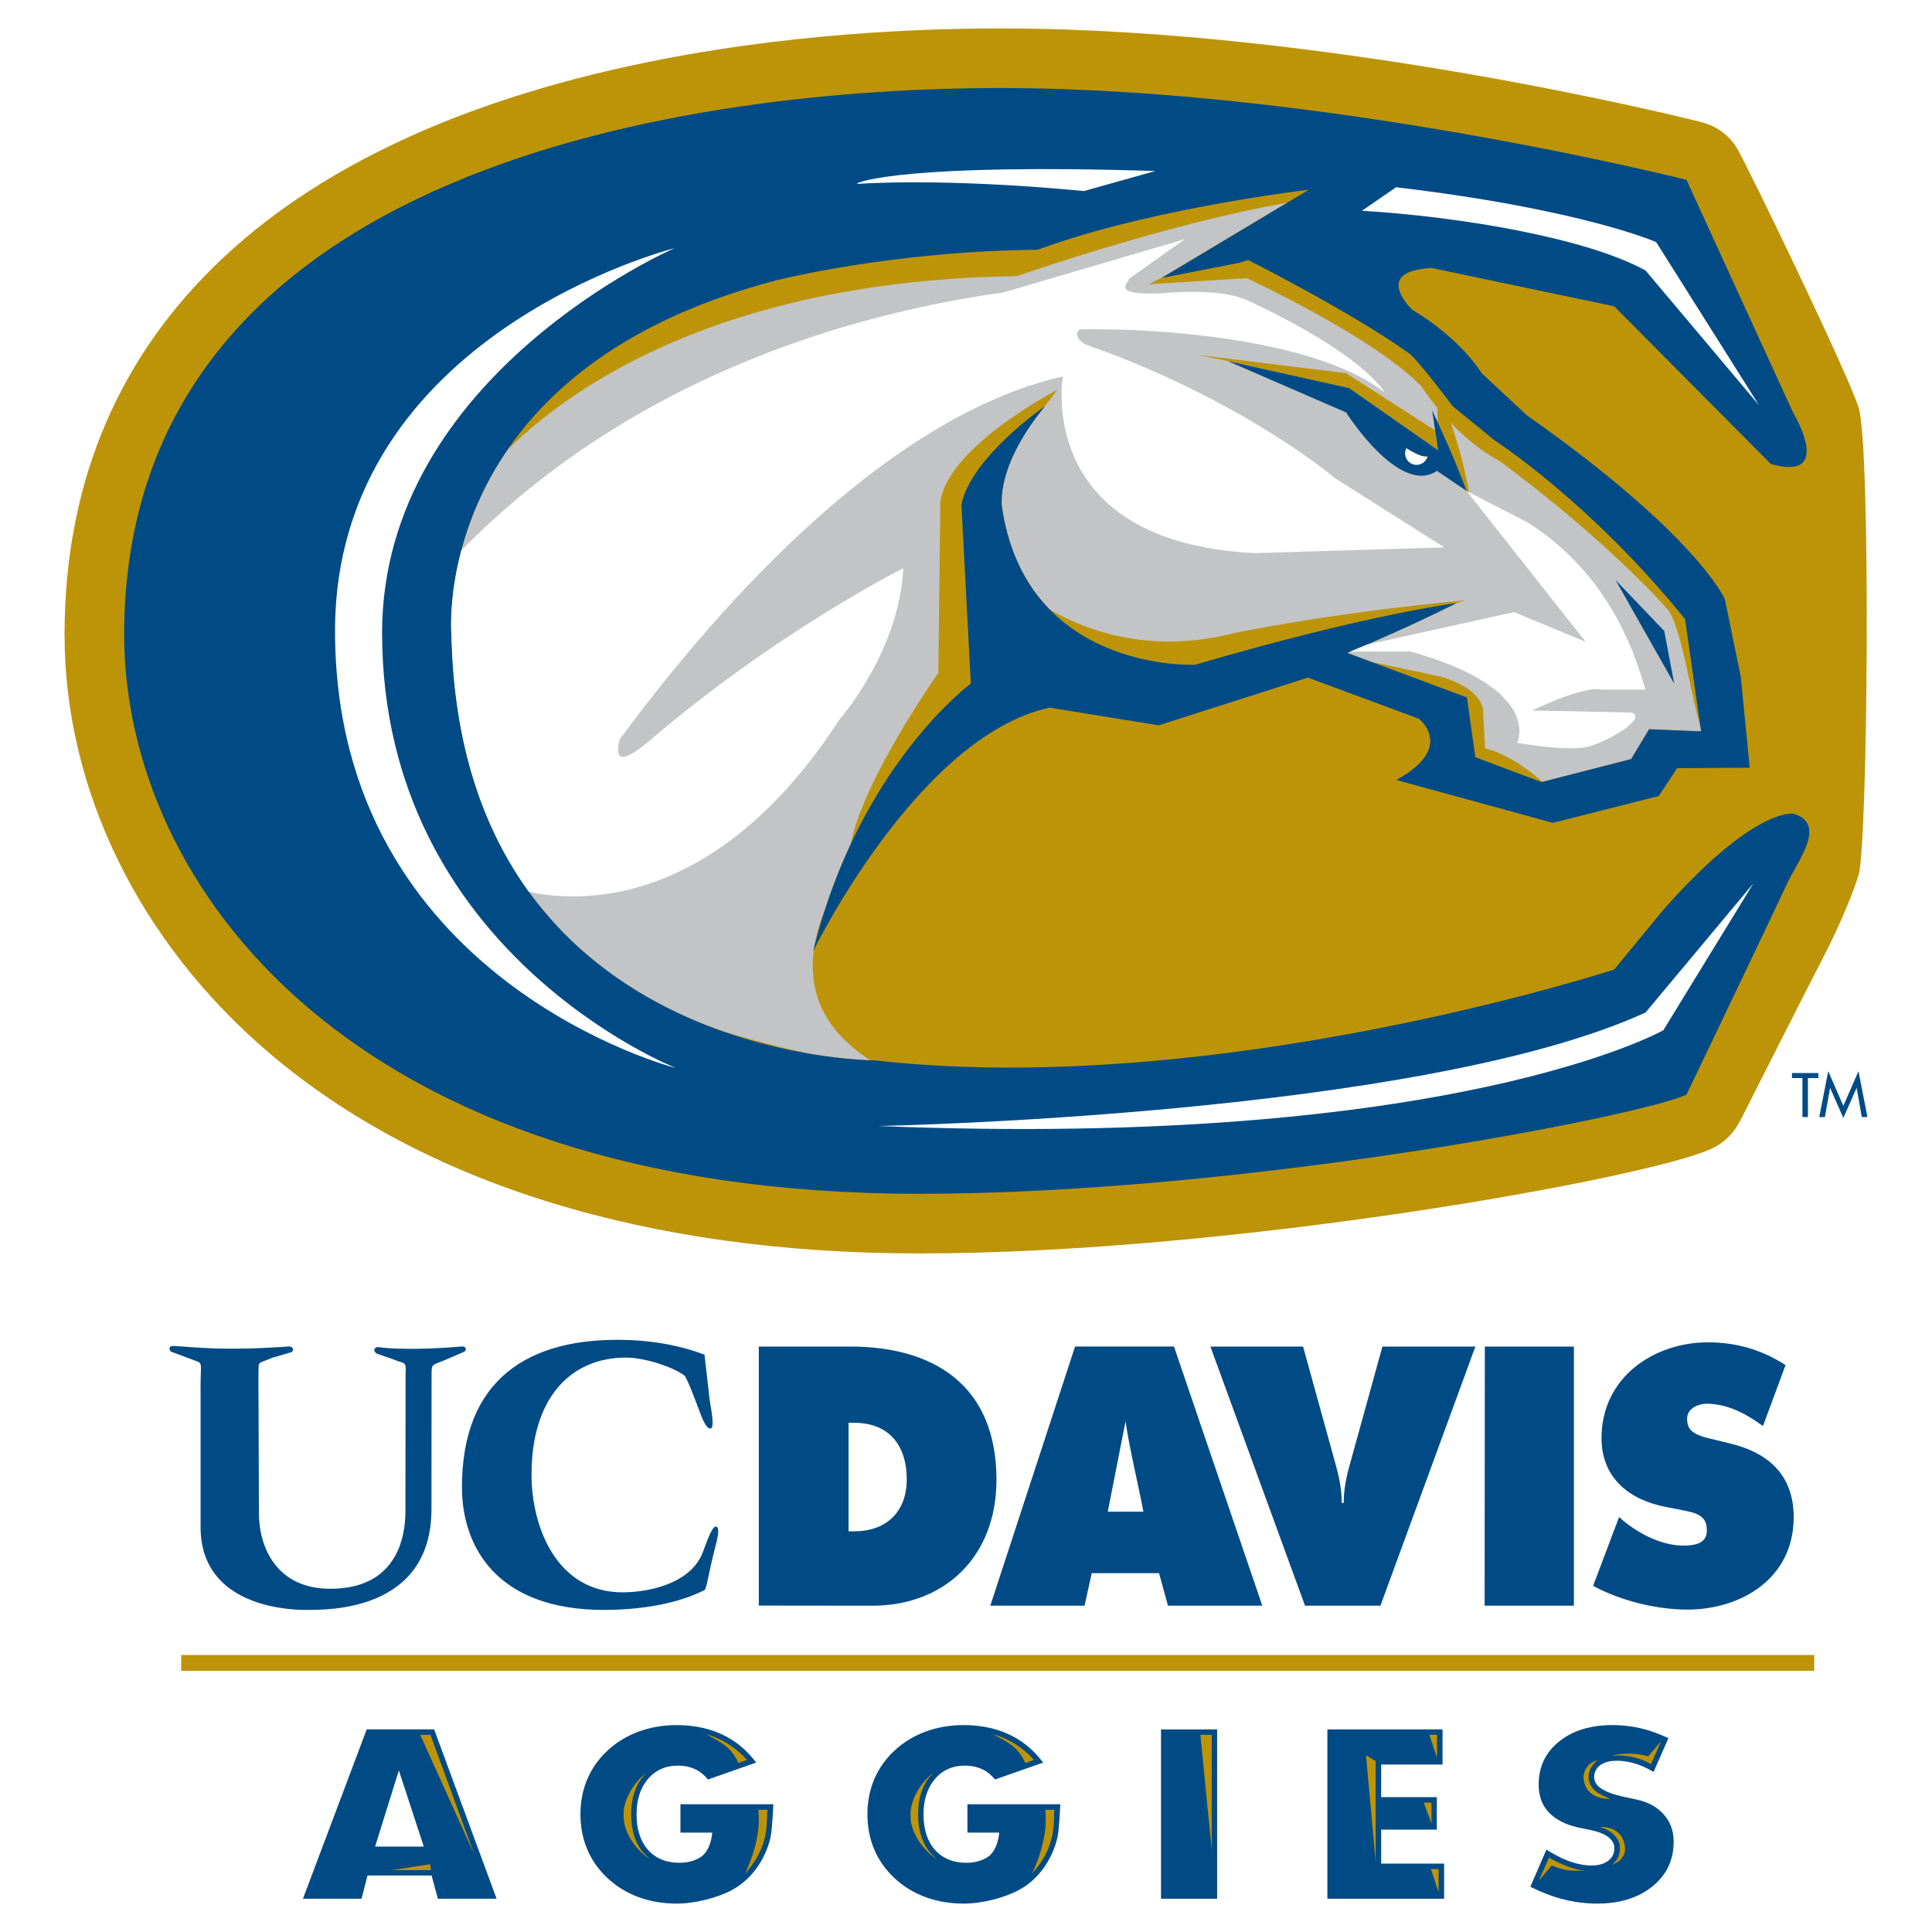 <?xml version="1.0" encoding="utf-8"?>
<!-- Generator: Adobe Illustrator 13.0.0, SVG Export Plug-In . SVG Version: 6.00 Build 14948)  -->
<!DOCTYPE svg PUBLIC "-//W3C//DTD SVG 1.0//EN" "http://www.w3.org/TR/2001/REC-SVG-20010904/DTD/svg10.dtd">
<svg version="1.0" id="Layer_1" xmlns="http://www.w3.org/2000/svg" xmlns:xlink="http://www.w3.org/1999/xlink" x="0px" y="0px"
	 width="192.756px" height="192.756px" viewBox="0 0 192.756 192.756" enable-background="new 0 0 192.756 192.756"
	 xml:space="preserve">
<g>
	<polygon fill-rule="evenodd" clip-rule="evenodd" fill="#FFFFFF" points="0,0 192.756,0 192.756,192.756 0,192.756 0,0 	"/>
	<path fill-rule="evenodd" clip-rule="evenodd" fill="#BD9408" d="M185.43,40.644c-1.124-3.508-10.838-23.568-12.034-25.697
		c-0.776-1.386-2.117-2.378-3.674-2.771c-1.501-0.378-37.118-9.293-69.623-9.341C90.3,2.821,75.445,3.556,60.32,7.145
		C43.354,11.17,30.136,17.819,21.03,26.91C11.348,36.579,6.44,48.829,6.44,63.32c0,15.5,7.468,30.734,20.488,41.797
		c15.356,13.045,37.754,19.939,64.772,19.939c31.276,0,72.597-7.492,79.033-10.432c1.241-0.566,2.25-1.549,2.858-2.771
		c0.009-0.008,0.026-0.012,0.026-0.021c0,0,7.263-14.361,8.181-16.108c0.919-1.745,2.705-5.466,3.63-8.408
		C186.356,84.375,186.674,44.517,185.43,40.644L185.43,40.644z"/>
	<path fill-rule="evenodd" clip-rule="evenodd" fill="#CBCCCE" d="M104.723,60.803c0.112,0.114,0.227,0.225,0.34,0.336
		C104.95,61.028,104.835,60.917,104.723,60.803L104.723,60.803z"/>
	<path fill-rule="evenodd" clip-rule="evenodd" fill="#C2C4C6" d="M115.901,27.701l12.511-7.47
		c-11.988,2.075-26.955,7.318-26.955,7.318c-29.867,0.433-44.881,11.41-50.852,17.366c-6.402,9.363-5.561,18.497-5.561,18.497
		c0.555,24.843,14.929,35.12,26.751,39.375c3.328,1.027,6.391,1.787,8.929,2.338c3.01,0.516,5.243,0.631,6.115,0.658
		c-4.745-3.047-6.191-6.904-5.643-11.006c-0.038,0.073-0.058,0.114-0.058,0.114c0.029-0.117,0.06-0.227,0.088-0.343
		c0.198-1.302,0.59-2.627,1.139-3.961c0.875-2.676,1.883-5.094,2.953-7.27c-0.145,0.284-0.287,0.57-0.426,0.863l-0.002,0.003
		c1.19-6.347,8.73-17.061,8.73-17.061l0.199-17.059c0.793-5.555,11.668-11.169,11.668-11.169l-1.248,1.649
		c-0.007,0.004-0.013,0.011-0.02,0.015c0.02-0.014,0.032-0.024,0.032-0.024c-5.354,6.547-4.214,10.502-4.214,10.502
		c0.732,4.395,2.502,7.527,4.682,9.762c2.994,1.778,9.592,4.646,18.459,2.357c0,0,9.322-1.983,22.984-3.256l-0.845,0.274
		c-5.952,2.975-10.919,4.96-10.919,4.96l2.433,0.905l6.976,1.485c4.562,1.385,4.166,3.667,4.166,3.667l0.199,3.473
		c2.522,0.631,4.854,2.574,5.705,3.344l8.866-2.273l1.785-2.976l5.188,0.211l-0.077-0.554c-0.798-2.318-1.922-10.143-3.294-11.663
		c-6.926-7.678-16.736-14.754-16.736-14.754c-1.937-1.049-3.586-2.477-4.859-3.798c1.352,3.883,1.855,7.161,1.855,7.161l-0.29-0.381
		c0,0-0.853-2.469-2.871-6.838l-0.047-1.458c-1.015-1.228-1.574-2.126-1.574-2.126c-4.764-4.958-17.455-10.81-17.455-10.81
		l-9.739,0.615L115.901,27.701L115.901,27.701z M134.6,38.72l-12.097-2.689l-2.826-0.597l14.622,1.799l8.888,5.715l0.293,1.976
		L134.6,38.72L134.6,38.72z"/>
	<path fill-rule="evenodd" clip-rule="evenodd" fill="#004B85" d="M39.794,176.635l-2.37,7.598h4.857L39.794,176.635L39.794,176.635
		z M43.06,187.119h-6.393l-0.594,2.316h-5.849l6.364-16.893h6.727l6.231,16.893h-5.862L43.06,187.119L43.06,187.119z"/>
	<path fill-rule="evenodd" clip-rule="evenodd" fill="#004B85" d="M105.506,183.311c-0.299,1.354-1.299,3.852-3.798,5.227
		c-1.438,0.791-3.702,1.385-5.556,1.385c-1.37,0-2.658-0.219-3.824-0.652c-1.164-0.428-2.206-1.068-3.093-1.9
		c-0.885-0.826-1.56-1.785-2.01-2.85c-0.452-1.066-0.681-2.246-0.681-3.504c0-1.266,0.23-2.451,0.686-3.52
		c0.455-1.064,1.13-2.02,2.007-2.832c0.882-0.826,1.921-1.463,3.086-1.893c1.171-0.439,2.463-0.66,3.836-0.66
		c1.855,0,3.521,0.387,4.944,1.148c1.162,0.619,2.153,1.498,2.971,2.594l-4.802,1.684c-0.317-0.373-0.667-0.699-1.071-0.918
		c-0.567-0.309-1.215-0.463-1.927-0.463c-1.262,0-2.286,0.467-3.042,1.387c-0.725,0.879-1.092,2.043-1.092,3.473
		c0,1.475,0.373,2.652,1.108,3.504c0.766,0.883,1.837,1.33,3.184,1.33c0.813,0,1.486-0.201,2.041-0.527
		c1.112-0.658,1.221-2.486,1.221-2.486h-3.175v-2.832h9.269C105.786,180.004,105.686,182.496,105.506,183.311L105.506,183.311z"/>
	<polygon fill-rule="evenodd" clip-rule="evenodd" fill="#004B85" points="115.834,189.436 115.834,172.545 121.432,172.545 
		121.432,189.436 115.834,189.436 	"/>
	<polygon fill-rule="evenodd" clip-rule="evenodd" fill="#004B85" points="143.352,179.301 143.352,182.541 137.801,182.541 
		137.801,185.932 144.081,185.932 144.081,189.436 132.432,189.436 132.432,172.543 143.922,172.543 143.922,176.047 
		137.801,176.047 137.801,179.301 143.352,179.301 	"/>
	<path fill-rule="evenodd" clip-rule="evenodd" fill="#004B85" d="M164.923,188.158c-1.41,1.17-3.286,1.764-5.576,1.764
		c-1.199,0-2.416-0.164-3.621-0.488c-1.006-0.271-2.027-0.688-3.043-1.189l1.599-3.703c0.732,0.443,1.435,0.824,2.052,1.068
		c0.859,0.338,1.69,0.51,2.46,0.51c0.612,0,1.124-0.123,1.517-0.373c0.489-0.307,0.759-0.773,0.759-1.322
		c0-1.373-1.923-1.754-2.647-1.895c0.006,0-0.401-0.086-0.401-0.086l-0.627-0.127c-1.268-0.297-2.259-0.82-2.923-1.553
		c-0.646-0.725-0.96-1.609-0.96-2.705c0-1.76,0.646-3.154,1.976-4.256c1.349-1.123,3.163-1.691,5.397-1.691
		c1.047,0,2.09,0.135,3.103,0.391c0.812,0.209,1.645,0.533,2.475,0.914l-1.485,3.367c-0.479-0.275-0.956-0.521-1.438-0.697
		c-0.752-0.273-1.499-0.416-2.223-0.416c-0.623,0-1.114,0.111-1.5,0.334c-0.492,0.289-0.766,0.744-0.766,1.283
		c0,1.219,1.682,1.729,3.499,2.098c-0.013-0.002,0.716,0.152,0.716,0.152c1.175,0.252,2.075,0.746,2.743,1.508
		c0.653,0.746,0.971,1.629,0.971,2.699C166.978,185.562,166.306,187.004,164.923,188.158L164.923,188.158z"/>
	<polygon fill-rule="evenodd" clip-rule="evenodd" fill="#BD9408" points="181.007,166.701 181.007,165.119 18.077,165.119 
		18.077,166.701 181.007,166.701 	"/>
	<polygon fill-rule="evenodd" clip-rule="evenodd" fill="#BD9408" points="47.319,185.016 41.928,173.086 42.947,173.086 
		47.319,185.016 	"/>
	<path fill-rule="evenodd" clip-rule="evenodd" fill="#BD9408" d="M92.837,184.873c-0.822-0.951-1.238-2.25-1.238-3.857
		c0-1.555,0.407-2.84,1.213-3.814c0.093-0.111,0.19-0.217,0.291-0.316l-0.005-0.002c-1.432,1.086-2.315,2.973-2.248,4.145
		l0.009,0.389c0.011,1.176,1.015,3.016,2.515,4.01l-0.002-0.039C93.184,185.23,93.003,185.062,92.837,184.873L92.837,184.873z"/>
	<polygon fill-rule="evenodd" clip-rule="evenodd" fill="#BD9408" points="119.762,173.088 120.893,173.088 120.893,184.543 
		119.762,173.088 	"/>
	<polygon fill-rule="evenodd" clip-rule="evenodd" fill="#BD9408" points="136.286,175.129 137.246,175.695 137.246,185.68 
		136.286,175.129 	"/>
	<polygon fill-rule="evenodd" clip-rule="evenodd" fill="#BD9408" points="142.608,173.078 143.374,173.078 143.374,175.396 
		142.608,173.078 	"/>
	<polygon fill-rule="evenodd" clip-rule="evenodd" fill="#BD9408" points="142.057,179.848 142.817,179.848 142.817,181.926 
		142.057,179.848 	"/>
	<polygon fill-rule="evenodd" clip-rule="evenodd" fill="#BD9408" points="142.765,186.473 143.53,186.473 143.53,188.795 
		142.765,186.473 	"/>
	<path fill-rule="evenodd" clip-rule="evenodd" fill="#BD9408" d="M104.285,180.562c0,0,0.581,0,0.913,0
		c-0.134,1.076,0.312,3.625-2.246,6.367C102.952,186.93,104.67,183.639,104.285,180.562L104.285,180.562z"/>
	<path fill-rule="evenodd" clip-rule="evenodd" fill="#BD9408" d="M102.297,175.895l0.855-0.299c0,0-1.453-1.855-4.063-2.57
		C100.662,173.887,101.573,174.301,102.297,175.895L102.297,175.895z"/>
	<polygon fill-rule="evenodd" clip-rule="evenodd" fill="#BD9408" points="42.915,185.992 43.003,186.584 39.098,186.584 
		42.915,185.992 	"/>
	<path fill-rule="evenodd" clip-rule="evenodd" fill="#BD9408" d="M165.729,173.73l-1.015,2.289c0,0-1.587-1.088-3.961-0.834
		c0,0,1.616-0.539,3.688,0.045L165.729,173.73L165.729,173.73z"/>
	<path fill-rule="evenodd" clip-rule="evenodd" fill="#BD9408" d="M159.392,175.615c-0.268,0.18-1.433,1.273-0.621,2.609
		c0.281,0.463,0.698,0.766,1.887,1.238c0,0-2.488,0.229-2.67-2.109C157.987,177.354,157.935,175.994,159.392,175.615
		L159.392,175.615z"/>
	<path fill-rule="evenodd" clip-rule="evenodd" fill="#BD9408" d="M153.529,187.621l1.019-2.289c0,0,1.978,1.205,3.705,1.314
		c-1.574,0.01-2.093,0.025-3.431-0.525L153.529,187.621L153.529,187.621z"/>
	<path fill-rule="evenodd" clip-rule="evenodd" fill="#BD9408" d="M160.828,186.051c0.268-0.314,0.779-0.535,0.796-1.693
		c0.013-0.844-0.725-1.721-2.028-2.08c0,0,2.356-0.225,2.537,2.117C162.133,184.395,162.272,185.523,160.828,186.051
		L160.828,186.051z"/>
	<path fill-rule="evenodd" clip-rule="evenodd" fill="#004B85" d="M76.877,183.311c-0.3,1.354-1.3,3.852-3.798,5.227
		c-1.436,0.791-3.704,1.385-5.554,1.385c-1.374,0-2.662-0.219-3.828-0.652c-1.166-0.428-2.206-1.068-3.095-1.9
		c-0.883-0.826-1.559-1.785-2.008-2.85c-0.454-1.066-0.684-2.246-0.684-3.504c0-1.266,0.234-2.451,0.689-3.52
		c0.453-1.064,1.13-2.02,2.002-2.832c0.886-0.826,1.926-1.463,3.091-1.893c1.171-0.439,2.462-0.66,3.835-0.66
		c1.854,0,3.518,0.387,4.945,1.148c1.16,0.619,2.15,1.498,2.969,2.594l-4.806,1.684c-0.316-0.373-0.662-0.699-1.065-0.918
		c-0.567-0.309-1.214-0.463-1.927-0.463c-1.263,0-2.288,0.467-3.042,1.387c-0.724,0.879-1.091,2.043-1.091,3.473
		c0,1.475,0.372,2.652,1.106,3.504c0.767,0.883,1.836,1.33,3.184,1.33c0.815,0,1.486-0.201,2.042-0.527
		c1.113-0.658,1.219-2.486,1.219-2.486h-3.174v-2.832h9.269C77.155,180.004,77.057,182.496,76.877,183.311L76.877,183.311z"/>
	<path fill-rule="evenodd" clip-rule="evenodd" fill="#BD9408" d="M64.209,184.873c-0.822-0.951-1.239-2.25-1.239-3.857
		c0-1.555,0.407-2.84,1.213-3.814c0.092-0.111,0.189-0.217,0.288-0.316v-0.002c-1.436,1.086-2.317,2.973-2.25,4.145l0.011,0.389
		c0.013,1.176,1.013,3.016,2.513,4.01v-0.039C64.554,185.23,64.374,185.062,64.209,184.873L64.209,184.873z"/>
	<path fill-rule="evenodd" clip-rule="evenodd" fill="#BD9408" d="M75.656,180.562c0,0,0.582,0,0.914,0
		c-0.135,1.076,0.311,3.625-2.247,6.367C74.322,186.93,76.041,183.639,75.656,180.562L75.656,180.562z"/>
	<path fill-rule="evenodd" clip-rule="evenodd" fill="#BD9408" d="M73.67,175.895l0.853-0.299c0,0-1.452-1.855-4.063-2.57
		C72.035,173.887,72.944,174.301,73.67,175.895L73.67,175.895z"/>
	<path fill-rule="evenodd" clip-rule="evenodd" fill="#004B85" d="M115.91,27.729l14.678-8.801c0,0-14.658,1.715-25.541,5.456
		l-1.537,0.533c-14.606,0.141-25.944,3.024-25.944,3.024c-34.972,9.039-32.521,35.472-32.521,35.472
		c0.951,42.426,42.199,42.379,42.199,42.379c34.221,3.869,73.803-9.061,73.803-9.061l4.943-6.001
		c9.116-10.299,12.957-9.544,12.957-9.544c3.397,1.034,0.384,4.716-0.676,7.033c-1.061,2.318-10.009,20.995-10.009,20.995
		c-4.904,2.238-44.56,9.891-76.562,9.891c-56.701,0-79.311-30.8-79.311-55.784c0-47.149,57.478-54.579,87.698-54.536
		c32.145,0.05,68.174,9.162,68.174,9.162l10.648,23.247c0,0,4.184,6.901-2.23,5.101l-15.634-15.736l-18.21-3.822
		c-6.052,0.313-1.932,4.167-1.932,4.167c4.96,2.975,6.924,6.337,6.924,6.337l4.525,4.204c17.018,11.975,19.737,18.336,19.737,18.336
		l1.588,7.736l0.893,9.076l-7.24,0.048l-1.836,2.779l-10.56,2.677l-15.621-4.278c5.951-3.272,2.242-6.112,2.242-6.112l-11.069-4.102
		l-14.877,4.761l-10.891-1.766c-13.167,2.871-23.582,24.294-23.582,24.294c4.493-18.427,15.725-26.695,15.725-26.695l-0.941-17.843
		c0.941-4.747,8.33-9.819,8.33-9.819c-5.354,6.547-4.214,10.502-4.214,10.502c2.679,16.068,19.189,15.288,19.189,15.288
		c17.257-5.059,26.091-6.151,26.091-6.151c-5.952,2.975-10.919,4.96-10.919,4.96l11.96,4.451l0.838,5.963l6.599,2.48l8.948-2.294
		l1.785-2.976l5.188,0.211l-1.594-11.208c-9.603-11.819-19.038-17.852-19.038-17.852l-4.147-3.387c0,0-3.503-4.672-4.379-5.292
		c-5.936-4.217-16.021-9.288-16.021-9.288l-0.951,0.29L115.91,27.729L115.91,27.729z"/>
	<path fill-rule="evenodd" clip-rule="evenodd" fill="#004B85" d="M142.887,40.94l0.593,3.983l-8.88-6.204l-12.097-2.689
		l11.801,5.121c0,0,5.304,8.38,9.059,5.826l2.955,2.003C146.317,48.98,145.311,46.059,142.887,40.94L142.887,40.94z"/>
	<polygon fill-rule="evenodd" clip-rule="evenodd" fill="#004B85" points="166.043,62.953 167.036,68.209 161.184,57.868 
		166.043,62.953 	"/>
	<path fill-rule="evenodd" clip-rule="evenodd" fill="#FFFFFF" d="M83.771,71.766c0,0,5.953-6.744,6.348-15.075
		c0,0-12.662,6.326-25.581,17.434c-3.181,2.609-3.078,0.952-2.688-0.383c8.635-11.739,25.827-32.008,44.19-36.182
		c0,0-2.91,16.544,19.161,17.623l18.905-0.566l-10.895-6.901c0,0-9.305-7.903-24.896-13.342c-1.292-0.752-0.785-1.35-0.591-1.521
		c9.197-0.128,23.917,1.228,30.401,6.281c0,0-1.958-3.727-13.701-9.182c-2.087-0.936-5.624-0.958-9.041-0.668l-0.005-0.006
		c-4.43,0.106-2.877-0.937-2.71-1.491l5.558-3.93l-18.146,5.33c-13.93,1.927-36.483,7.824-54.059,25.731
		c-1.307,4.942-0.978,8.494-0.978,8.494c0.253,11.241,3.332,19.5,7.727,25.568C57.726,90.049,71.383,90.826,83.771,71.766
		L83.771,71.766z"/>
	<path fill-rule="evenodd" clip-rule="evenodd" fill="#FFFFFF" d="M159.849,68.805h4.313c-1.162-4.086-3.801-11.572-11.651-16.628
		l-6.193-3.196l11.893,15.064l-7.138-2.976l-14.698,3.246c-0.765,0.324-1.335,0.561-1.659,0.694l5.982-0.01
		c13.344,3.706,10.672,9.112,10.672,9.112s5.234,0.95,7.24,0.347c1.983-0.595,5.777-2.807,4.164-3.372l-9.916-0.198
		C152.857,70.888,157.982,68.365,159.849,68.805L159.849,68.805z"/>
	<path fill-rule="evenodd" clip-rule="evenodd" fill="#FFFFFF" d="M67.463,106.57c0,0-29.341-11.502-29.341-43.438
		c0-25.733,29.183-38.375,29.183-38.375s-33.877,8.509-33.877,38.188C33.428,97.883,67.463,106.57,67.463,106.57L67.463,106.57z"/>
	<path fill-rule="evenodd" clip-rule="evenodd" fill="#FFFFFF" d="M87.642,112.342c0,0,54.051-1.021,76.536-11.326l10.76-12.884
		l-8.988,14.658C165.949,102.789,144.945,114.664,87.642,112.342L87.642,112.342z"/>
	<path fill-rule="evenodd" clip-rule="evenodd" fill="#FFFFFF" d="M115.273,17.063c-24.585-0.79-29.95,1.076-29.756,1.289
		c0,0,8.22-0.668,22.621,0.709L115.273,17.063L115.273,17.063z"/>
	<path fill-rule="evenodd" clip-rule="evenodd" fill="#FFFFFF" d="M135.876,21.03c9.729,0.573,22.402,2.702,28.302,5.961
		l11.338,13.463l-10.277-16.297c0,0-7.406-3.282-25.951-5.475L135.876,21.03L135.876,21.03z"/>
	<path fill-rule="evenodd" clip-rule="evenodd" fill="#FFFFFF" d="M140.322,44.717c-0.082,0.156-0.133,0.333-0.133,0.524
		c0,0.63,0.513,1.141,1.143,1.141c0.526,0,0.966-0.36,1.098-0.847C141.897,45.643,140.988,45.147,140.322,44.717L140.322,44.717z"/>
	<path fill-rule="evenodd" clip-rule="evenodd" fill="#004B85" d="M158.941,158.221l2.596-6.861l0.452,0.389
		c1.59,1.299,3.747,2.404,5.791,2.449c1.826,0.041,2.718-0.445,2.474-1.986c-0.183-1.154-1.483-1.354-2.296-1.518l-1.78-0.355
		c-3.473-0.648-6.394-2.791-6.394-6.846c0-6.131,5.289-9.568,10.607-9.568c2.789,0,5.354,0.713,7.753,2.271l-2.253,6.082
		c-1.233-0.893-3.104-2.145-5.476-2.232c-0.777-0.025-2.558,0.381-1.985,2.191c0.242,0.77,1.346,1.094,2.026,1.256l2.014,0.488
		c3.762,0.875,6.487,3.016,6.487,7.395c0,6.164-5.321,9.213-10.608,9.213C165.269,160.588,161.699,159.711,158.941,158.221
		L158.941,158.221z"/>
	<polygon fill-rule="evenodd" clip-rule="evenodd" fill="#004B85" points="148.121,160.199 148.142,134.346 157.028,134.346 
		157.028,160.199 148.121,160.199 	"/>
	<path fill-rule="evenodd" clip-rule="evenodd" fill="#004B85" d="M137.923,134.346h9.276l-9.473,25.854h-7.525l-9.439-25.854h9.245
		l3.244,11.742c0.357,1.266,0.616,2.531,0.616,3.859h0.194c0-1.328,0.261-2.594,0.618-3.859L137.923,134.346L137.923,134.346z"/>
	<path fill-rule="evenodd" clip-rule="evenodd" fill="#004B85" d="M114.08,150.824h-3.558l1.773-9.018
		C112.739,144.812,113.511,147.832,114.08,150.824L114.08,150.824z M125.938,160.199h-9.41l-0.89-3.244h-6.716l-0.714,3.244h-9.405
		l8.457-25.854h9.87L125.938,160.199L125.938,160.199z"/>
	<path fill-rule="evenodd" clip-rule="evenodd" fill="#004B85" d="M75.706,160.188l11.321,0.012c7.234,0,12.391-4.898,12.391-12.553
		c0-9.506-6.327-13.301-14.597-13.301h-9.116V160.188L75.706,160.188z M84.658,141.953h0.568c3.277,0,5.237,2.027,5.237,5.66
		c0,3.373-2.211,5.166-5.196,5.166h-0.608V141.953L84.658,141.953z"/>
	<path fill-rule="evenodd" clip-rule="evenodd" fill="#004B85" d="M70.288,135.156l0.483,4.242c0.113,1.004,0.688,3.422-0.021,3.102
		c-0.445-0.203-0.81-1.299-1.176-2.271c-0.185-0.494-1.065-2.828-1.296-3c-1.117-0.832-3.894-1.773-5.775-1.781
		c-5.701-0.023-9.472,4.186-9.472,11.646c0,5.354,2.563,11.773,9.082,11.773c2.338,0,6.813-0.736,8.03-4.062
		c0.549-1.5,1.054-2.838,1.417-2.432c0.27,0.299-0.08,1.5-0.243,2.148c-0.77,3.082-0.811,4.014-1.054,4.137
		c-2.947,1.473-6.723,1.963-10.03,1.963c-10.511,0-14.144-6.131-14.144-12.262c0-10.643,6.536-15.045,16.673-14.662
		C65.323,133.793,67.888,134.248,70.288,135.156L70.288,135.156z"/>
	<path fill-rule="evenodd" clip-rule="evenodd" fill="#004B85" d="M39.246,135.627l-1.683-0.588c-0.568-0.508,0.12-0.648,0.12-0.648
		s2.433,0.451,8.496-0.061c0,0,0.527,0.1,0.163,0.525l-1.988,0.852c-1.297,0.568-1.297,0.244-1.297,1.662l-0.009,13.18
		c0,10.305-10.484,10.072-12.527,10.072c-0.973,0-10.51,0-10.51-8.273v-13.949c0-2.432,0.259-2.365-0.552-2.65l-2.433-0.912
		c0,0-0.409-0.584,0.325-0.549c1.985,0.104,4.866,0.529,11.556,0.043c0,0,0.588,0.141,0.203,0.566l-1.947,0.568
		c-1.541,0.689-1.338,0.162-1.379,1.742l0.049,13.756c0,3.373,1.735,7.549,7.12,7.549c7.428,0,7.497-6.428,7.497-7.855l0.015-13.627
		C40.542,135.748,40.38,136.113,39.246,135.627L39.246,135.627z"/>
	<polygon fill-rule="evenodd" clip-rule="evenodd" fill="#004B85" points="180.377,111.447 179.829,111.447 179.829,107.559 
		178.786,107.559 178.786,107.057 181.418,107.057 181.418,107.559 180.377,107.559 180.377,111.447 	"/>
	<polygon fill-rule="evenodd" clip-rule="evenodd" fill="#004B85" points="182.595,108.549 182.584,108.549 182.072,111.447 
		181.507,111.447 182.403,106.871 183.911,110.33 185.42,106.871 186.315,111.447 185.752,111.447 185.239,108.549 185.228,108.549 
		183.911,111.541 182.595,108.549 	"/>
</g>
</svg>
